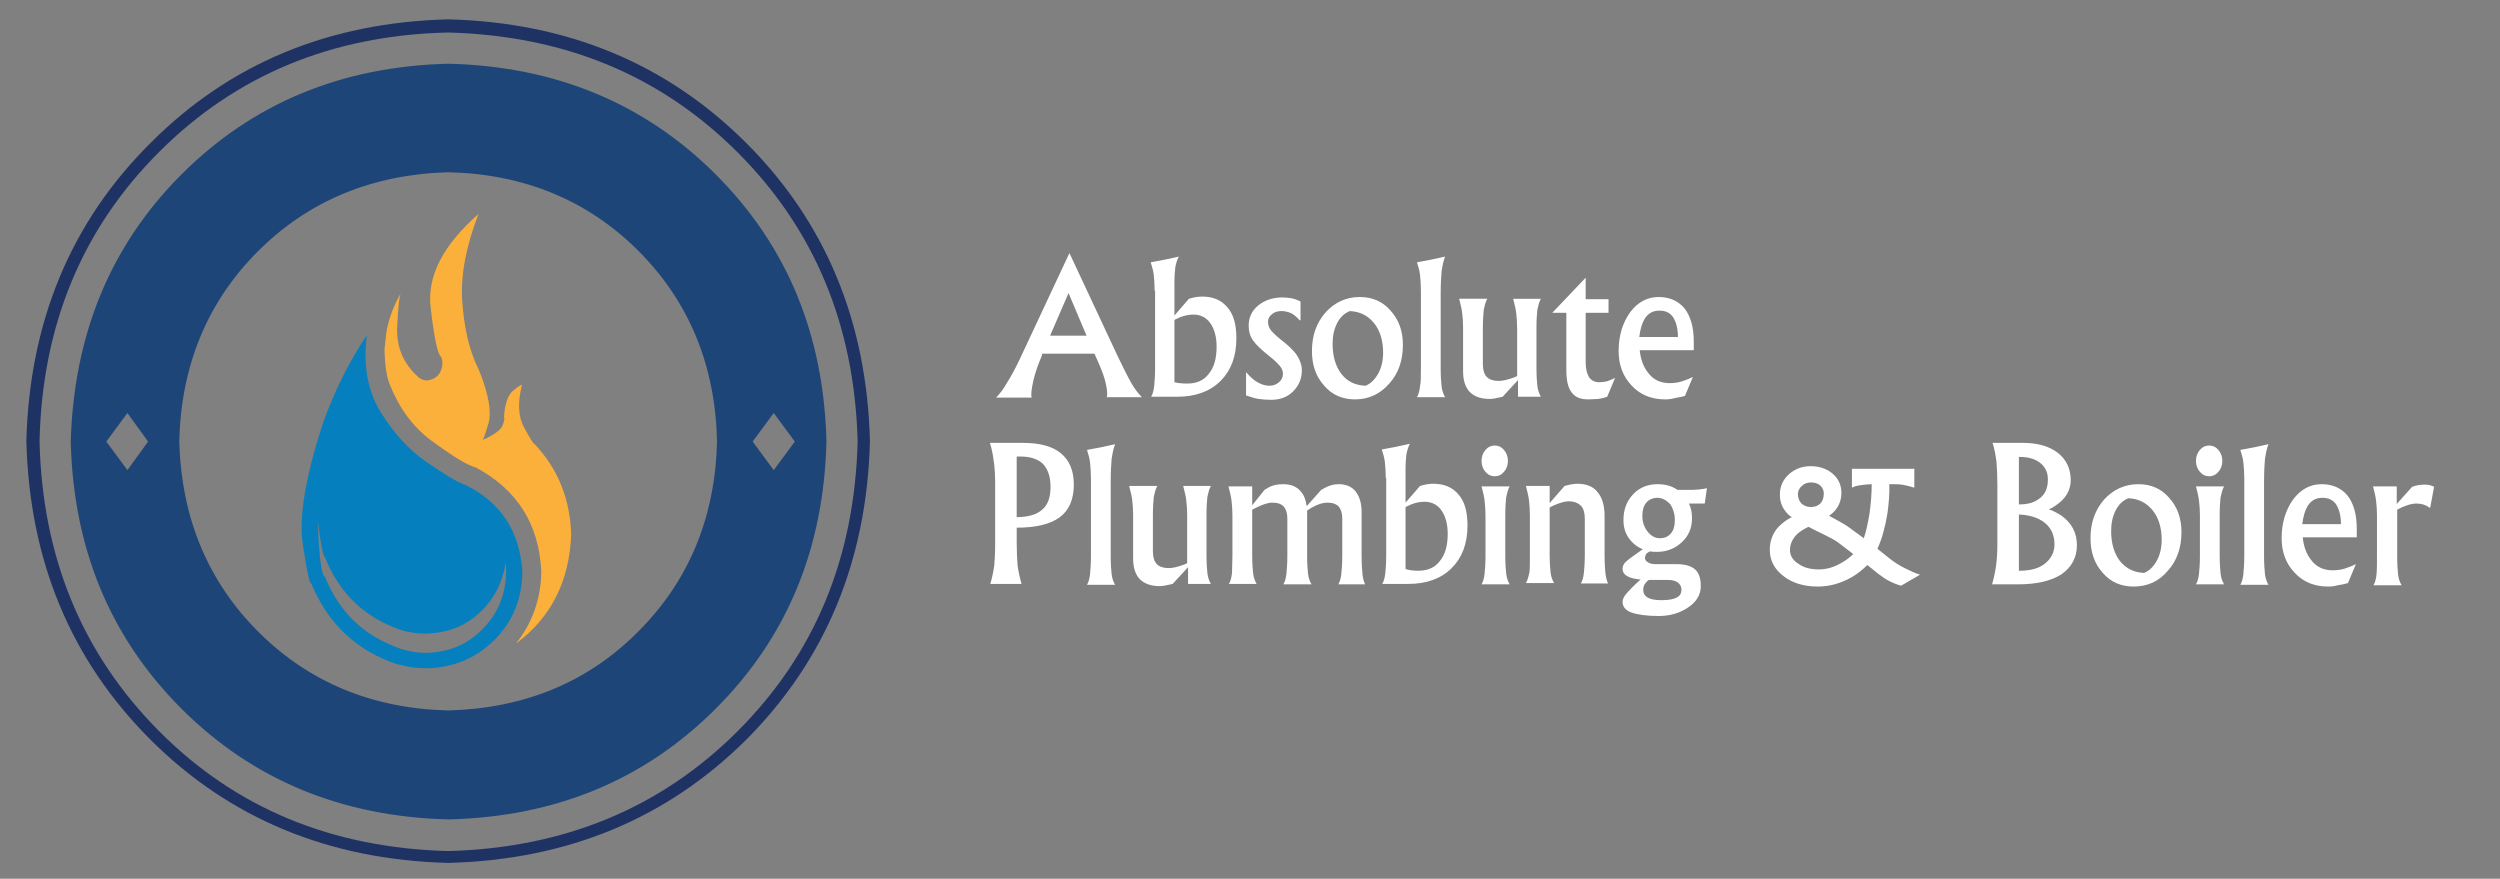 <?xml version="1.0" encoding="UTF-8"?> <!-- Generator: Adobe Illustrator 23.0.3, SVG Export Plug-In . SVG Version: 6.00 Build 0) --> <svg xmlns="http://www.w3.org/2000/svg" xmlns:xlink="http://www.w3.org/1999/xlink" id="Layer_1" x="0px" y="0px" viewBox="0 0 569 200" xml:space="preserve"><rect x="0" y="0" width="569" height="200" fill="#808080" stroke="none"/> <path fill-rule="evenodd" fill="#057FBD" d="M96.9,148.6c-1.8,0-3.5-0.3-5.2-0.8c-0.1,0-0.3,0-0.4-0.1c-8.2-2.8-13.9-8.1-17.2-16.1 c0-0.1-0.1-0.2-0.1-0.3c-0.8-0.1-1.4-4.4-1.7-13c0.7,5.7,1.3,8.6,1.7,8.6c0,0.1,0.1,0.2,0.1,0.3c3.3,8,9,13.4,17.2,16.2 c0.1,0,0.2,0,0.3,0.1c1.7,0.5,3.5,0.7,5.3,0.7c4.8-0.1,8.9-1.6,12.2-4.7c3.3-3,5.3-6.9,6-11.5c0.1,0.7,0.1,1.4,0.1,2.2 c-0.1,5.2-1.9,9.5-5.4,13C106.4,146.7,102.1,148.5,96.9,148.6 M106.2,110.5c-0.1-0.1-0.4-0.2-0.8-0.3c-1.7-0.7-4.5-2.4-8.4-5.1 c-3.9-2.7-7.3-6.4-10.3-11.2c-3-4.8-4.1-10.7-3.2-17.6c-4,5.9-7.4,12.7-10.1,20.3c-3.9,12.1-5.4,21.2-4.5,27.1c0.9,6,1.5,9.1,2,9.2 c3.8,9.2,10.4,15.3,19.8,18.4v-0.1c2,0.6,4.1,0.9,6.3,0.9c6.2-0.1,11.3-2.3,15.5-6.4c4.1-4.1,6.3-9.3,6.4-15.5 C118.3,121,114.1,114.5,106.2,110.5"></path> <path fill-rule="evenodd" fill="#FAB03A" d="M121.7,101.1c-0.3-0.1-1.1-1.3-2.4-3.8c-1.4-2.5-1.5-5.7-0.5-9.7 c-0.2-0.1-0.9,0.4-2,1.3c-1.2,1-1.9,3-2.1,6.1c0.2,0.1,0.1,0.7-0.3,1.8c-0.4,1.1-2,2.2-4.7,3.4c0.3,0,0.7-1.3,1.5-3.9 c0.7-2.6,0-6.5-2-11.6c-0.1-0.2-0.2-0.4-0.3-0.7c0,0,0-0.1-0.1-0.2c-2.1-4.3-3.2-9.5-3.6-15.3c-0.4-5.9,0.9-12.5,3.7-19.8 c-8.1,7.1-11.7,14.2-10.9,21.2c0.8,7,1.6,10.8,2.4,11.3c0.2,0.5,0.3,1,0.3,1.6c-0.2,2.3-1.4,3.5-3.5,3.8c-0.6,0-1.2-0.2-1.6-0.5 c-0.1,0-0.2-0.1-0.2-0.1c0,0-0.1,0-0.1-0.1c-3.5-3.1-5.1-6.9-4.9-11.5c0.2-4.6,0.5-7.2,0.9-7.8c-1.9,3.3-3,6.5-3.4,9.3 c0,0.3,0,0.6-0.1,0.9c-0.1,1-0.2,1.9-0.3,2.8c0.1,3.6,0.5,6.2,1.2,7.9c2.2,5.5,5.4,9.8,9.5,12.8c4.2,3.1,7.2,5,9,5.7 c0.4,0.2,0.7,0.3,0.8,0.3c0.1,0,0.2,0.1,0.3,0.1c9.5,5.1,14.4,13,14.9,23.7c-0.1,6.3-2.1,11.8-5.8,16.4c8-5.9,12.2-14.2,12.6-24.8 C129.8,113.7,127,106.7,121.7,101.1"></path> <path fill-rule="evenodd" fill="#1E3363" d="M102,4.4C74.8,5.1,52.2,14.5,34.2,32.6C16.1,50.6,6.7,73.3,6,100.4 c0.7,27.2,10.1,49.8,28.2,67.9c18,18,40.7,27.4,67.8,28.1c27.2-0.7,49.8-10.1,67.9-28.1c18-18.1,27.4-40.7,28.1-67.9 c-0.7-27.2-10.1-49.8-28.1-67.8C151.8,14.5,129.2,5.1,102,4.4 M102,7.4c26.4,0.7,48.3,9.7,65.9,27.3c17.5,17.5,26.6,39.4,27.3,65.8 c-0.7,26.4-9.7,48.3-27.3,65.9c-17.5,17.5-39.5,26.6-65.9,27.3c-26.4-0.7-48.3-9.7-65.8-27.3C18.7,148.8,9.6,126.8,9,100.4 C9.6,74,18.7,52.1,36.2,34.6C53.7,17.1,75.6,8,102,7.4"></path> <path fill-rule="evenodd" fill="#1E4578" d="M171.3,100.5l4.8-6.5l4.8,6.5l-4.8,6.5L171.3,100.5 M102.1,161.7 c-17.3-0.4-31.8-6.4-43.3-17.9c-11.5-11.5-17.5-25.9-18-43.3c0.4-17.3,6.4-31.8,17.9-43.3c11.5-11.5,26-17.5,43.3-18 c17.3,0.4,31.8,6.4,43.3,17.9c11.5,11.5,17.5,26,17.9,43.3c-0.4,17.3-6.4,31.8-17.9,43.3C133.8,155.3,119.4,161.2,102.1,161.7 M29,107l-4.8-6.5L29,94l4.7,6.5L29,107 M102.1,14.5c-24.4,0.6-44.6,9-60.8,25.2c-16.2,16.2-24.5,36.5-25.2,60.8 c0.6,24.4,9,44.6,25.2,60.8c16.2,16.2,36.5,24.6,60.8,25.2c24.4-0.6,44.6-9,60.8-25.2c16.2-16.2,24.6-36.4,25.2-60.8 c-0.6-24.4-9-44.6-25.2-60.8C146.7,23.5,126.4,15.1,102.1,14.5"></path> <path fill="#FFFFFF" d="M232.4,81.1l11-23.5l11,23.5c1.3,2.7,2.3,4.7,3.1,6.1c0.8,1.4,1.6,2.4,2.4,3.2h-8c0.2-0.6,0.1-1.6-0.2-3 c-0.3-1.4-0.8-2.8-1.5-4.4l-1.1-2.5h-11.9l-0.1,0.5c-0.8,1.9-1.5,3.8-1.9,5.6c-0.4,1.8-0.6,3.1-0.4,3.9h-8.1c0.9-0.9,1.7-2,2.5-3.4 C230.1,85.7,231.2,83.7,232.4,81.1L232.4,81.1z M243.2,66.7l-4.2,9.7h8.3L243.2,66.7z M262.8,66.2c0-1.4-0.1-2.6-0.2-3.6 c-0.1-1-0.4-1.9-0.7-2.9l3.2-0.6l3.2-0.7c-0.4,0.7-0.6,1.5-0.8,2.4c-0.1,0.9-0.2,2-0.2,3.5v7.5l3.3-3.8c1-0.3,2-0.5,3-0.5 c2.5,0,4.4,0.8,5.8,2.5c1.4,1.6,2,4,2,7c0,4.1-1.2,7.3-3.6,9.7c-2.4,2.4-5.7,3.6-9.9,3.6h-5.9c0.4-0.7,0.6-1.5,0.7-2.5 c0.1-1,0.2-2.3,0.2-4.1V66.2z M270.2,87.3c2.1,0,3.8-0.7,4.9-2.2c1.2-1.4,1.8-3.5,1.8-6.2c0-2.2-0.5-4-1.4-5.3c-0.9-1.3-2.2-2-3.9-2 c-0.9,0-2,0.2-3,0.6l-1.3,0.6V87C268.1,87.2,269.1,87.3,270.2,87.3L270.2,87.3z M295.8,72.9c-0.6-0.7-1.3-1.3-1.9-1.6 c-0.7-0.3-1.4-0.5-2.2-0.5c-0.9,0-1.6,0.2-2.2,0.7c-0.6,0.5-0.9,1-0.9,1.7c0,0.7,0.2,1.3,0.6,1.9c0.4,0.5,1.1,1.2,2.2,2.1 c1.8,1.4,3.1,2.6,3.8,3.7c0.7,1.1,1.1,2.2,1.1,3.4c0,1.9-0.7,3.5-2,4.8c-1.3,1.3-3,1.9-5,1.9c-1.1,0-2.1-0.1-2.8-0.2 c-0.8-0.1-1.7-0.4-2.9-0.8v-5.3c0.9,1,1.7,1.8,2.6,2.3c0.9,0.5,1.8,0.8,2.7,0.8c0.9,0,1.6-0.3,2.2-0.8c0.6-0.5,0.9-1.2,0.9-1.9 c0-0.6-0.2-1.2-0.7-1.8c-0.5-0.6-1.3-1.4-2.6-2.4c-1.6-1.3-2.8-2.4-3.5-3.4c-0.7-1-1-2.1-1-3.4c0-1.8,0.7-3.4,2.2-4.6 c1.5-1.2,3.3-1.8,5.5-1.8c0.8,0,1.5,0.1,2.1,0.2c0.6,0.1,1.3,0.4,2,0.7V72.9z M308.4,90.9c-2.8,0-5.2-1-7-3.1 c-1.9-2.1-2.8-4.7-2.8-7.9c0-3.5,1-6.4,3.1-8.8c2.1-2.3,4.7-3.5,7.8-3.5c2.8,0,5.2,1,7,3.1c1.9,2.1,2.8,4.7,2.8,7.8 c0,3.5-1,6.5-3.1,8.8C314.1,89.7,311.5,90.9,308.4,90.9L308.4,90.9z M310.8,87.8c1.2-0.5,2.1-1.4,2.9-2.8c0.7-1.3,1.1-2.9,1.1-4.7 c0-2.8-0.7-5.1-2.1-6.8c-1.4-1.7-3.2-2.6-5.5-2.7c-1.2,0.5-2.2,1.4-2.9,2.8c-0.7,1.4-1,2.9-1,4.7c0,2.8,0.7,5.1,2,6.8 C306.6,86.8,308.4,87.7,310.8,87.8L310.8,87.8z M323.4,83.9V66.2c0-1.4-0.1-2.6-0.2-3.6c-0.1-1-0.4-1.9-0.7-2.9l3.2-0.6l3.2-0.7 c-0.4,1-0.6,2.1-0.8,3.4c-0.1,1.2-0.2,2.9-0.2,5.1v17c0,1.7,0.1,3.1,0.2,4c0.1,0.9,0.4,1.8,0.8,2.5h-6.4c0.4-0.7,0.6-1.5,0.7-2.5 C323.4,87,323.4,85.6,323.4,83.9L323.4,83.9z M337.5,74.6v8.3c0,1.3,0.3,2.3,0.9,2.9c0.6,0.6,1.5,0.9,2.7,0.9c1,0,2.1-0.3,3.5-0.8 l0.7-0.3v-11c0-1.2-0.1-2.3-0.2-3.3c-0.1-1-0.4-2-0.7-3.3h6.3c-0.4,0.7-0.6,1.6-0.8,2.5c-0.1,0.9-0.2,2.3-0.2,4v9.3 c0,1.7,0.1,3.1,0.2,4c0.1,0.9,0.4,1.8,0.8,2.5h-5.2v-3.8l-3.5,3.8c-1.3,0.3-2.2,0.5-2.9,0.5c-2,0-3.5-0.5-4.6-1.6 c-1-1.1-1.5-2.6-1.5-4.7v-10c0-1.2-0.1-2.3-0.2-3.2c-0.1-1-0.4-2.1-0.7-3.3h6.4c-0.4,0.7-0.6,1.6-0.8,2.5 C337.6,71.6,337.5,72.9,337.5,74.6L337.5,74.6z M361.5,90.9c-1.8,0-3-0.5-3.8-1.6c-0.8-1-1.2-2.7-1.2-5V71.2h-3.2l7.6-8h0v4.9h5.2 v3.1h-5.2v11.3c0,1.5,0.3,2.6,0.8,3.4c0.5,0.7,1.3,1.1,2.3,1.1c0.6,0,1.2-0.1,1.7-0.2c0.5-0.2,1.2-0.4,1.9-0.8l-1.8,4.3 c-0.8,0.3-1.5,0.4-2,0.5C363.2,90.8,362.4,90.9,361.5,90.9L361.5,90.9z M379,90.9c-3.1,0-5.6-1-7.6-3.1c-2-2.1-3-4.7-3-7.9 c0-3.5,0.9-6.4,2.6-8.8c1.7-2.3,3.9-3.5,6.5-3.5h0c2.5,0,4.5,0.9,5.9,2.6c1.4,1.8,2.1,4.3,2.1,7.5v2h-12.3c0.2,2,0.8,3.7,1.8,5 c1.2,1.7,2.9,2.5,5,2.5c0.9,0,1.9-0.1,2.8-0.4c0.9-0.3,1.7-0.6,2.5-1l-1.8,4.3c-1,0.3-1.8,0.4-2.3,0.5 C380.5,90.8,379.8,90.9,379,90.9L379,90.9z M381.9,76.7c0-1.9-0.4-3.4-1.1-4.5c-0.7-1-1.7-1.5-3.1-1.5h0c-1.5,0-2.6,0.6-3.4,1.9 c-0.6,1-1,2.4-1.2,4.1H381.9z"></path> <path fill="#FFFFFF" d="M226.5,123.7v-13.5c0-2-0.1-3.7-0.3-5.1c-0.2-1.4-0.4-2.8-0.9-4.3h7.6c3.8,0,6.7,0.8,8.6,2.4 c1.9,1.6,2.9,3.9,2.9,7.1c0,3.4-1.1,5.9-3.3,7.5c-2.1,1.5-5.3,2.3-9.7,2.3v3.5c0,2,0.1,3.7,0.2,5.1c0.2,1.4,0.5,2.8,0.9,4.2h-7.1 c0.4-1.4,0.7-2.8,0.9-4.2C226.4,127.4,226.5,125.7,226.5,123.7L226.5,123.7z M231.4,117.7c2.6,0,4.6-0.6,5.8-1.7 c1.3-1.1,1.9-2.8,1.9-5.2c0-2.3-0.6-4-1.7-5.2c-1.1-1.1-2.9-1.7-5.2-1.7h-0.8V117.7z M248.3,126.5v-17.6c0-1.4-0.1-2.6-0.2-3.6 c-0.1-1-0.4-1.9-0.7-2.9l3.2-0.6l3.2-0.7c-0.4,1-0.6,2.1-0.8,3.4c-0.1,1.2-0.2,2.9-0.2,5.1v17c0,1.7,0.1,3.1,0.2,4 c0.1,1,0.4,1.8,0.8,2.5h-6.4c0.4-0.7,0.6-1.5,0.7-2.5C248.2,129.6,248.3,128.2,248.3,126.5L248.3,126.5z M262.4,117.2v8.3 c0,1.3,0.3,2.3,0.9,2.9c0.6,0.6,1.5,0.9,2.7,0.9c1,0,2.1-0.3,3.5-0.8l0.7-0.3v-11c0-1.2-0.1-2.3-0.2-3.3c-0.1-1-0.4-2-0.7-3.3h6.3 c-0.4,0.7-0.6,1.6-0.8,2.5c-0.1,0.9-0.2,2.3-0.2,4v9.3c0,1.7,0.1,3.1,0.2,4c0.1,1,0.4,1.8,0.8,2.5h-5.2v-3.8l-3.5,3.8 c-1.3,0.3-2.2,0.5-2.9,0.5c-2,0-3.5-0.5-4.6-1.6c-1-1.1-1.5-2.6-1.5-4.7v-10c0-1.2-0.1-2.3-0.2-3.2c-0.1-1-0.4-2.1-0.7-3.3h6.4 c-0.4,0.7-0.6,1.6-0.8,2.5C262.5,114.1,262.4,115.5,262.4,117.2L262.4,117.2z M280.5,126.5v-9.3c0-1.2-0.1-2.3-0.2-3.2 c-0.1-1-0.4-2.1-0.7-3.3h5.4v4.3l2.8-3.5l1-0.6c0.9-0.5,2-0.7,3.3-0.7c1.8,0,3.1,0.6,4,1.7c0.7,0.8,1.1,1.9,1.3,3.3l3.3-3.7l0.9-0.5 c0.9-0.5,2-0.8,3-0.8c1.7,0,3,0.5,3.9,1.6c0.9,1.1,1.4,2.7,1.4,4.7v9.9c0,1.9,0.1,3.3,0.2,4.3c0.1,0.9,0.3,1.7,0.6,2.3h-6.1 c0.4-0.7,0.6-1.5,0.7-2.5c0.1-1,0.2-2.3,0.2-4.1V118c0-1.2-0.3-2.1-0.8-2.7c-0.6-0.6-1.4-0.9-2.6-0.9c-1.1,0-2.2,0.4-3.5,1.1 l-1.1,0.7v10.3c0,1.7,0.1,3.1,0.2,4c0.1,1,0.4,1.8,0.8,2.5h-6.4c0.4-0.7,0.6-1.5,0.7-2.5c0.1-1,0.2-2.3,0.2-4.1V118 c0-1.2-0.3-2.1-0.8-2.7c-0.6-0.6-1.4-0.9-2.6-0.9c-1,0-2.2,0.4-3.6,1.1l-1,0.5v10.4c0,1.7,0.1,3.1,0.2,4c0.1,1,0.4,1.8,0.8,2.5h-6.3 c0.4-0.7,0.6-1.5,0.7-2.5C280.4,129.6,280.5,128.2,280.5,126.5L280.5,126.5z M315.4,108.8c0-1.4-0.1-2.6-0.2-3.6 c-0.1-1-0.4-1.9-0.7-2.9l3.2-0.6l3.2-0.7c-0.4,0.7-0.6,1.5-0.8,2.4c-0.1,0.9-0.2,2-0.2,3.5v7.5l3.3-3.8c1-0.3,2-0.5,3-0.5 c2.5,0,4.4,0.8,5.8,2.5c1.4,1.6,2,4,2,7c0,4.1-1.2,7.3-3.6,9.7c-2.4,2.4-5.7,3.6-9.9,3.6h-5.9c0.4-0.7,0.6-1.5,0.7-2.5 c0.1-1,0.2-2.3,0.2-4.1V108.8z M322.8,129.9c2.1,0,3.8-0.7,4.9-2.2c1.2-1.4,1.8-3.5,1.8-6.2c0-2.2-0.5-4-1.4-5.3 c-0.9-1.3-2.2-2-3.9-2c-1,0-2,0.2-3,0.6l-1.3,0.6v14.1C320.7,129.8,321.7,129.9,322.8,129.9L322.8,129.9z M338.1,126.5v-9.3 c0-1.2-0.1-2.3-0.2-3.2c-0.1-1-0.4-2.1-0.7-3.3h6.4c-0.4,0.7-0.6,1.6-0.8,2.5c-0.1,0.9-0.2,2.3-0.2,4v9.3c0,1.7,0.1,3.1,0.2,4 c0.1,1,0.4,1.8,0.8,2.5h-6.4c0.4-0.7,0.6-1.5,0.7-2.5C338,129.6,338.1,128.2,338.1,126.5L338.1,126.5z M340.2,101.4 c0.8,0,1.5,0.3,2.1,1c0.6,0.7,0.9,1.5,0.9,2.5s-0.3,1.8-0.9,2.5c-0.6,0.7-1.3,1-2.1,1c-0.8,0-1.5-0.3-2.1-1 c-0.6-0.7-0.9-1.5-0.9-2.5s0.3-1.8,0.9-2.5C338.7,101.7,339.4,101.4,340.2,101.4L340.2,101.4z M348.2,126.5v-9.3 c0-1.2-0.1-2.3-0.2-3.3c-0.1-1-0.4-2-0.7-3.3h5.4v3.9l3.4-3.9c1.1-0.3,2.1-0.5,2.9-0.5c2,0,3.6,0.6,4.6,1.9c1.1,1.3,1.6,3.1,1.6,5.5 v8.8c0,1.9,0.1,3.3,0.2,4.2c0.1,0.9,0.3,1.7,0.6,2.3h-6.2c0.4-0.7,0.6-1.5,0.7-2.5c0.1-1,0.2-2.3,0.2-4.1v-8.2 c0-1.3-0.3-2.3-0.9-2.9c-0.6-0.6-1.5-1-2.8-1c-0.8,0-1.9,0.3-3.3,0.9l-1,0.5v10.7c0,1.7,0.1,3.1,0.2,4c0.1,1,0.4,1.8,0.8,2.5h-6.4 c0.4-0.7,0.6-1.5,0.8-2.5C348.2,129.6,348.2,128.2,348.2,126.5L348.2,126.5z M374.4,127c0,0.4,0.2,0.7,0.7,1c0.5,0.3,1,0.4,1.7,0.4 h4.8c1.9,0,3.3,0.4,4.2,1.2c0.9,0.8,1.3,2.1,1.3,3.8c0,1.9-0.9,3.5-2.8,4.8c-1.9,1.3-4.1,2-6.8,2c-2.7,0-4.8-0.3-6.2-0.8 c-1.4-0.5-2-1.4-2-2.4c0-0.6,0.3-1.2,0.8-1.8c0.6-0.7,1.6-1.8,3.3-3.3c-1.1-0.1-2.1-0.3-2.7-0.6c-0.9-0.4-1.4-1-1.4-1.8 c0-0.6,0.2-1.1,0.7-1.6c0.5-0.5,1.8-1.4,3.9-2.9c-0.8-0.3-1.6-0.8-2.2-1.4c-1.5-1.4-2.2-3.1-2.2-5.2c0-2.4,0.7-4.3,2.2-5.9 c1.5-1.6,3.4-2.3,5.6-2.3c1.7,0,3.2,0.4,4.5,1.3h2.3c0.9,0,1.8,0,2.6-0.1c0.9-0.1,1.5-0.2,1.8-0.3l-0.5,3.5l-3.6,0 c0.5,1,0.7,2.1,0.7,3.4c0,2.2-0.8,4-2.3,5.4c-1.5,1.4-3.4,2.2-5.6,2.2c-0.6,0-1.1,0-1.7-0.1c-0.4,0.2-0.7,0.4-0.9,0.7 C374.5,126.5,374.4,126.8,374.4,127L374.4,127z M377.2,113.3c-1,0-1.9,0.4-2.5,1.1c-0.6,0.7-0.9,1.7-0.9,3c0,1.4,0.4,2.6,1.2,3.6 c0.8,1,1.7,1.5,2.8,1.5h0c1.1,0,1.9-0.4,2.5-1.1c0.6-0.7,0.9-1.7,0.9-3c0-1.4-0.4-2.7-1.1-3.7C379.2,113.8,378.3,113.3,377.2,113.3 L377.2,113.3z M374,134.2c0,0.8,0.3,1.4,1,1.8c0.7,0.4,1.7,0.6,3.2,0.6c1.5,0,2.7-0.2,3.4-0.6c0.8-0.4,1.1-1,1.1-1.8 c0-0.7-0.3-1.2-0.8-1.6c-0.5-0.4-1.3-0.6-2.2-0.6h-4.4c-0.4,0.2-0.7,0.6-1,1C374.1,133.4,374,133.8,374,134.2L374,134.2z M405.1,112.6c0-1.9,0.7-3.4,2-4.6c1.3-1.2,3-1.9,5-1.9c2,0,3.7,0.6,5,1.7c1.3,1.1,2,2.6,2,4.3c0,1.5-0.4,2.7-1.2,3.8 c-0.4,0.5-0.9,1-1.6,1.5l1.3,0.7c1.5,0.8,2.7,1.5,3.6,2.2l3,2.2c0.5-1.4,0.9-3.3,1.3-5.6c0.3-2.2,0.5-4.4,0.5-6.7 c-0.7,0-1.5,0.1-2.3,0.2c-0.9,0.1-1.7,0.3-2.2,0.6v-4.3h14.2v4.3c-0.6-0.2-1.3-0.4-2.3-0.6c-0.9-0.2-1.8-0.2-2.6-0.2H430 c0.1,2-0.1,4.2-0.4,6.5c-0.5,3.1-1.2,5.8-2.3,8.2l2.5,2c1.1,0.9,2.3,1.7,3.7,2.4c1.4,0.7,2.5,1.2,3.5,1.5l-4.3,2.5 c-0.8-0.2-1.6-0.5-2.6-1c-1-0.5-1.8-1.1-2.6-1.7l-2.5-2c-1,1-2.2,2-3.6,2.8c-2.5,1.4-5,2.1-7.7,2.1c-3.1,0-5.8-0.8-7.8-2.4 c-2.1-1.6-3.1-3.6-3.1-6c0-2,0.7-3.8,2-5.2c0.8-0.8,1.8-1.6,3-2.2l-0.7-0.5C405.7,115.8,405.1,114.4,405.1,112.6L405.1,112.6z M414,129.6c1.7,0,3.5-0.5,5.3-1.6c0.9-0.5,1.8-1.2,2.5-1.9l-3.4-2.6c-0.8-0.6-1.8-1.1-3-1.7c-1.4-0.7-2.7-1.3-3.8-1.9 c-1,0.5-1.8,1-2.4,1.5c-1.2,1.1-1.8,2.4-1.8,3.8c0,1.2,0.6,2.3,1.9,3.1C410.5,129.2,412.1,129.6,414,129.6L414,129.6z M409.2,112.5 c0,0.8,0.3,1.5,0.8,2.1c0.6,0.5,1.3,0.8,2.1,0.8c1,0,1.7-0.3,2.2-0.8c0.5-0.5,0.8-1.3,0.8-2.3c0-0.7-0.3-1.3-0.8-1.8 c-0.6-0.5-1.3-0.7-2.1-0.7c-0.9,0-1.6,0.3-2.1,0.8C409.5,111.1,409.2,111.8,409.2,112.5L409.2,112.5z M454.6,123.7v-13.5 c0-2-0.1-3.7-0.2-5.1c-0.2-1.4-0.4-2.8-0.9-4.3h7c3.3,0,6,0.8,7.9,2.3c1.9,1.5,2.9,3.6,2.9,6.2c0,2.3-1.2,4.3-3.5,5.8 c-0.4,0.3-0.9,0.6-1.5,0.8c1.1,0.4,2,0.9,2.8,1.4c2.4,1.7,3.6,3.9,3.6,6.8c0,2.8-1.2,5-3.5,6.6c-2.3,1.5-5.6,2.3-10,2.3h-5.8 c0.4-1.4,0.7-2.8,0.9-4.2C454.5,127.4,454.6,125.7,454.6,123.7L454.6,123.7z M459.5,104v10.8h0.2c2,0,3.5-0.5,4.7-1.5 c1.2-1,1.7-2.4,1.7-4.2c0-1.6-0.6-2.8-1.7-3.7c-1.1-0.9-2.7-1.4-4.6-1.4H459.5z M459.5,117.1v12.8h0.1c2.5,0,4.4-0.5,5.8-1.6 c1.4-1.1,2.2-2.6,2.2-4.4c0-2-0.7-3.7-2.2-4.9C463.9,117.8,461.9,117.2,459.5,117.1L459.5,117.1z M485.6,133.5c-2.8,0-5.2-1-7-3.1 c-1.9-2.1-2.8-4.7-2.8-7.9c0-3.5,1-6.4,3.1-8.8c2.1-2.3,4.7-3.5,7.8-3.5c2.8,0,5.2,1,7,3.1c1.9,2.1,2.8,4.7,2.8,7.8 c0,3.5-1,6.5-3.1,8.8C491.4,132.3,488.8,133.5,485.6,133.5L485.6,133.5z M488,130.4c1.2-0.5,2.1-1.4,2.9-2.8 c0.7-1.3,1.1-2.9,1.1-4.7c0-2.8-0.7-5.1-2.1-6.8c-1.4-1.7-3.2-2.6-5.5-2.7c-1.2,0.5-2.2,1.4-2.9,2.8c-0.7,1.4-1,2.9-1,4.7 c0,2.8,0.7,5.1,2,6.8C483.9,129.4,485.7,130.3,488,130.4L488,130.4z M500.7,126.5v-9.3c0-1.2-0.1-2.3-0.2-3.2 c-0.1-1-0.4-2.1-0.7-3.3h6.4c-0.4,0.7-0.6,1.6-0.8,2.5c-0.1,0.9-0.2,2.3-0.2,4v9.3c0,1.7,0.1,3.1,0.2,4c0.1,1,0.4,1.8,0.8,2.5h-6.4 c0.4-0.7,0.6-1.5,0.7-2.5C500.6,129.6,500.7,128.2,500.7,126.5L500.7,126.5z M502.8,101.4c0.8,0,1.5,0.3,2.1,1 c0.6,0.7,0.9,1.5,0.9,2.5s-0.3,1.8-0.9,2.5c-0.6,0.7-1.3,1-2.1,1c-0.8,0-1.5-0.3-2.1-1c-0.6-0.7-0.9-1.5-0.9-2.5s0.3-1.8,0.9-2.5 C501.3,101.7,502,101.4,502.8,101.4L502.8,101.4z M510.8,126.5v-17.6c0-1.4-0.1-2.6-0.2-3.6c-0.1-1-0.4-1.9-0.7-2.9l3.2-0.6l3.2-0.7 c-0.4,1-0.6,2.1-0.8,3.4c-0.1,1.2-0.2,2.9-0.2,5.1v17c0,1.7,0.1,3.1,0.2,4c0.1,1,0.4,1.8,0.8,2.5h-6.4c0.4-0.7,0.6-1.5,0.7-2.5 C510.7,129.6,510.8,128.2,510.8,126.5L510.8,126.5z M529.9,133.5c-3.1,0-5.6-1-7.6-3.1c-2-2.1-3-4.7-3-7.9c0-3.5,0.9-6.4,2.6-8.8 c1.7-2.3,3.9-3.5,6.5-3.5h0c2.5,0,4.5,0.9,5.9,2.6c1.4,1.8,2.1,4.3,2.1,7.5v2h-12.3c0.2,2,0.8,3.7,1.8,5c1.2,1.7,2.9,2.5,5,2.5 c0.9,0,1.9-0.1,2.8-0.4c0.9-0.3,1.7-0.6,2.5-1l-1.8,4.3c-1,0.3-1.7,0.4-2.3,0.5C531.4,133.4,530.7,133.5,529.9,133.5L529.9,133.5z M532.8,119.3c0-1.9-0.4-3.4-1.1-4.5c-0.7-1-1.7-1.5-3.1-1.5h0c-1.5,0-2.6,0.6-3.4,1.9c-0.6,1-1,2.4-1.2,4.1H532.8z M541,126.5v-9.3 c0-1.2-0.1-2.3-0.2-3.2c-0.1-1-0.4-2.1-0.7-3.3h5.4v4l3.5-3.9c1-0.4,2-0.5,3-0.5c0.8,0,1.4,0.2,2,0.5l-0.9,4.8l-0.2-0.1 c-0.8-0.6-1.8-0.9-3-0.9c-0.8,0-2,0.3-3.3,0.9l-1,0.5v10.7c0,1.7,0.1,3.1,0.2,4c0.1,1,0.4,1.8,0.8,2.5h-6.4c0.4-0.7,0.6-1.5,0.7-2.5 C541,129.6,541,128.2,541,126.5L541,126.5z"></path> </svg> 
